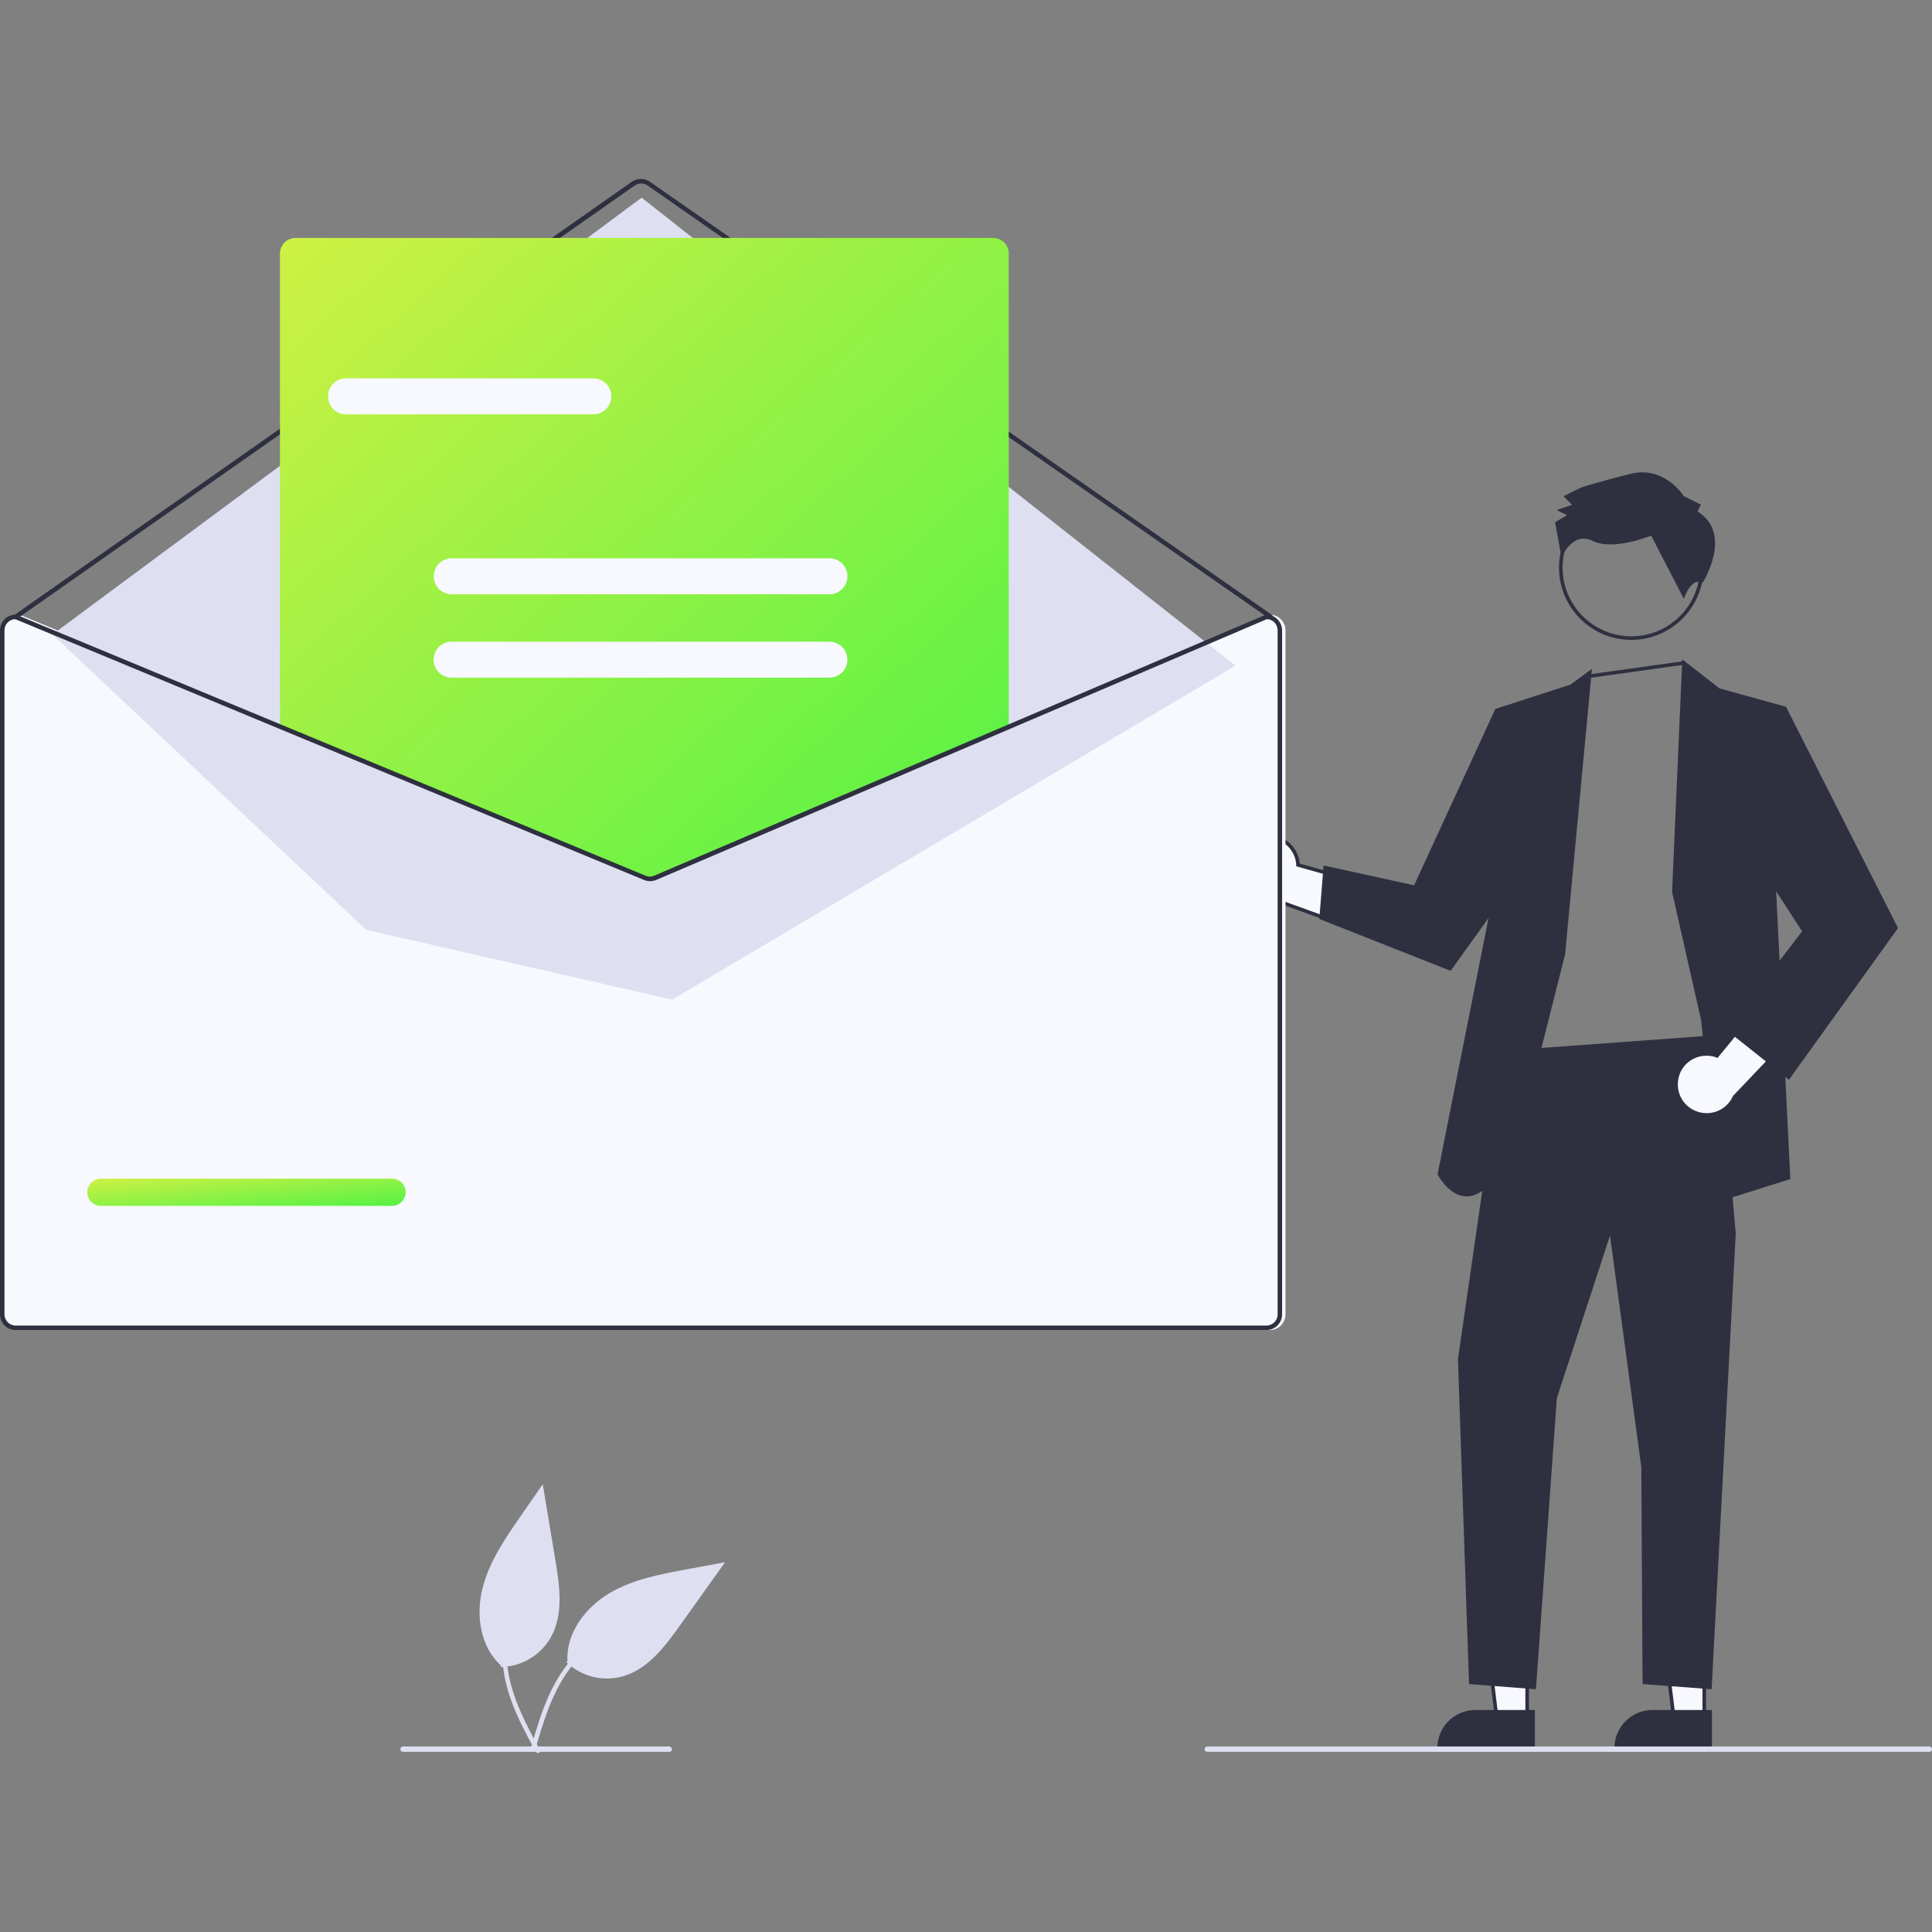 <svg width="480" height="480" viewBox="0 0 480 480" fill="none" xmlns="http://www.w3.org/2000/svg">
<rect x="0" y="0" width="480" height="480" fill="#808080" stroke="none"/>
<path d="M140.711 412.978C144.444 416.533 149.733 417.867 154.711 416.489C160.978 414.711 165.2 409.067 168.978 403.778L180.133 388.133L170.755 389.867C164 391.111 157.066 392.4 151.2 395.956C145.333 399.511 140.622 405.822 140.978 412.667" fill="#DEE0F2"/>
<path d="M131.955 434.089C133.599 428.489 135.244 422.8 138.177 417.689C140.755 413.156 144.266 409.156 148.933 406.667C151.422 405.333 154.088 404.489 156.844 404.089C157.555 404 157.688 405.111 156.977 405.2C152.177 405.867 147.733 408.089 144.266 411.467C140.444 415.244 137.91 420.089 136.044 425.067C134.933 428.089 133.999 431.156 133.11 434.267C133.066 434.578 132.755 434.756 132.444 434.756C132.133 434.667 131.91 434.4 131.955 434.089Z" fill="#DEE0F2"/>
<path d="M313.245 208C317.289 207.022 321.333 209.511 322.311 213.556C322.4 214 322.489 214.444 322.489 214.889L348.222 222.133L337.778 231.2L314.933 222.933C310.756 222.889 307.378 219.511 307.422 215.333C307.422 211.822 309.822 208.8 313.245 208Z" fill="#F8F8FF"/>
<path fill-rule="evenodd" clip-rule="evenodd" d="M321.876 213.652C320.952 209.849 317.149 207.513 313.348 208.432L313.345 208.433C310.123 209.186 307.866 212.029 307.866 215.333V215.338C307.824 219.265 310.999 222.447 314.937 222.489L315.013 222.49L337.683 230.693L347.308 222.338L322.044 215.226V214.889C322.044 214.499 321.966 214.1 321.876 213.652ZM313.141 207.568C317.425 206.533 321.707 209.17 322.742 213.451L322.744 213.46L322.75 213.488C322.816 213.818 322.888 214.178 322.918 214.548L349.135 221.929L337.871 231.707L314.851 223.377C310.47 223.289 306.931 219.733 306.977 215.331C306.978 211.615 309.52 208.415 313.141 207.568Z" fill="#2E3040"/>
<path d="M379.422 427.289H371.911L368.355 398.311H379.422V427.289Z" fill="#F8F8FF"/>
<path fill-rule="evenodd" clip-rule="evenodd" d="M367.854 397.867H379.867V427.733H371.518L367.854 397.867ZM368.858 398.756L372.305 426.844H378.978V398.756H368.858Z" fill="#2E3040"/>
<path d="M381.334 434.578H357.111V434.267C357.111 429.067 361.334 424.844 366.534 424.844H381.334V434.578Z" fill="#2E3040"/>
<path d="M423.422 427.289H415.911L412.355 398.311H423.422V427.289Z" fill="#F8F8FF"/>
<path fill-rule="evenodd" clip-rule="evenodd" d="M411.854 397.867H423.867V427.733H415.518L411.854 397.867ZM412.858 398.756L416.305 426.844H422.978V398.756H412.858Z" fill="#2E3040"/>
<path d="M425.334 434.578H401.111V434.267C401.111 429.067 405.334 424.844 410.534 424.844H425.334V434.578Z" fill="#2E3040"/>
<path d="M373.289 261.067L362.223 337.689L364.978 418.4L381.6 419.689L386.8 347.333L400 306.978L407.778 364.489L408.089 418.4L425.245 419.689L431.245 306.444L426.845 257.156L373.289 261.067Z" fill="#2E3040"/>
<path fill-rule="evenodd" clip-rule="evenodd" d="M405.29 123.956C395.864 123.956 388.223 131.597 388.223 141.022C388.223 150.448 395.864 158.089 405.29 158.089C414.715 158.089 422.356 150.448 422.356 141.022C422.356 131.597 414.715 123.956 405.29 123.956ZM387.334 141.022C387.334 131.106 395.373 123.067 405.29 123.067C415.206 123.067 423.245 131.106 423.245 141.022C423.245 150.939 415.206 158.978 405.29 158.978C395.373 158.978 387.334 150.939 387.334 141.022Z" fill="#2E3040"/>
<path fill-rule="evenodd" clip-rule="evenodd" d="M418.584 164.224L422.809 174.006L427.638 185.498L430.263 230.78C430.265 230.792 430.269 230.805 430.272 230.822C430.284 230.874 430.301 230.95 430.323 231.05C430.367 231.25 430.429 231.543 430.503 231.918C430.65 232.668 430.844 233.747 431.032 235.069C431.408 237.712 431.761 241.329 431.666 245.222C431.476 252.97 429.505 261.987 422.185 266.424C418.542 268.633 413.76 269.675 408.679 270.014C403.59 270.354 398.159 269.993 393.188 269.363C388.214 268.733 383.688 267.833 380.407 267.09C378.765 266.719 377.434 266.387 376.513 266.148C376.052 266.028 375.694 265.931 375.45 265.865C375.329 265.831 375.236 265.805 375.173 265.788L375.101 265.768L375.083 265.762L375.078 265.761L375.077 265.761C375.077 265.761 375.076 265.761 375.199 265.333L375.076 265.761L374.684 265.648L394.113 167.648L418.584 164.224ZM375.715 265.016C375.954 265.081 376.298 265.174 376.737 265.287C377.65 265.525 378.972 265.854 380.603 266.223C383.865 266.962 388.362 267.856 393.299 268.481C398.239 269.107 403.608 269.462 408.619 269.127C413.638 268.792 418.256 267.767 421.724 265.664C428.626 261.48 430.589 252.897 430.777 245.2C430.871 241.371 430.523 237.805 430.152 235.195C429.967 233.89 429.775 232.826 429.63 232.089C429.558 231.72 429.497 231.434 429.455 231.24C429.434 231.143 429.417 231.069 429.406 231.02C429.4 230.996 429.396 230.977 429.393 230.965L429.39 230.952L429.389 230.949L429.389 230.948C429.389 230.948 429.389 230.948 429.444 230.935L429.389 230.948L429.38 230.91L426.76 185.702L421.991 174.354L421.989 174.35L418.036 165.198L394.862 168.441L375.715 265.016Z" fill="#2E3040"/>
<path d="M388.845 237.111L395.512 166.178L390.178 170.089L371.512 176.133L370.223 226.089L357.156 291.778C357.156 291.778 366.49 310 378.045 279.867L388.845 237.111Z" fill="#2E3040"/>
<path d="M380.488 183.6L371.511 176.133L351.333 219.956L328.844 215.022L327.777 228.311L360.4 241.2L382.622 210.267L380.488 183.6Z" fill="#2E3040"/>
<path d="M415.422 221.6L417.955 163.822L427.2 171.022L443.733 175.6L441.289 221.6L444.8 292.933L427.466 298.4L422.622 253.378L415.422 221.6Z" fill="#2E3040"/>
<path d="M416.533 268.044C417.244 263.956 421.155 261.244 425.289 261.956C425.733 262.044 426.133 262.133 426.578 262.311L443.555 241.644L447.689 254.933L430.933 272.533C429.244 276.356 424.755 278.044 420.933 276.356C417.689 274.933 415.911 271.511 416.533 268.044Z" fill="#F8F8FF"/>
<path fill-rule="evenodd" clip-rule="evenodd" d="M443.734 240.726L448.19 255.051L431.307 272.785C429.493 276.785 424.772 278.537 420.753 276.762C417.318 275.256 415.438 271.631 416.095 267.967C416.849 263.632 420.994 260.766 425.363 261.518L425.369 261.519L425.375 261.52C425.727 261.59 426.069 261.664 426.433 261.785L443.734 240.726ZM443.375 242.563L426.714 262.845L426.412 262.724C426.009 262.563 425.644 262.48 425.207 262.393C421.311 261.726 417.638 264.281 416.97 268.121L416.97 268.123C416.383 271.391 418.058 274.61 421.111 275.948L421.112 275.949C424.714 277.541 428.938 275.947 430.526 272.354L430.557 272.283L447.186 254.816L443.375 242.563Z" fill="#2E3040"/>
<path d="M432.667 182L443.734 175.6L471.556 230.578L444.445 268.267L428.934 255.911L447.734 231.378L430.623 205.067L432.667 182Z" fill="#2E3040"/>
<path d="M421.733 127.067L422.578 125.378L418.311 123.244C418.311 123.244 413.6 115.6 405.067 117.733C396.533 119.867 392.711 121.156 392.711 121.156L388.444 123.289L390.578 125.422L386.755 126.711L389.333 128L386.355 129.733L387.955 138.533C387.955 138.533 390.622 131.867 395.733 134.4C400.844 136.933 410.222 133.067 410.222 133.067L418.355 148.8C418.355 148.8 420.044 143.289 423.022 144.756C423.067 144.756 430.711 132.578 421.733 127.067Z" fill="#2E3040"/>
<path d="M315.466 152.711H315.333L251.155 180.089L163.377 217.556C162.666 217.867 161.91 217.867 161.199 217.556L70.621 180L4.977 152.756L4.888 152.711H4.755C2.577 152.711 0.844 154.444 0.844 156.622V326.533C0.844 328.711 2.577 330.444 4.755 330.444H315.466C317.644 330.444 319.377 328.711 319.377 326.533V156.622C319.377 154.489 317.644 152.711 315.466 152.711Z" fill="#F8F8FF"/>
<path d="M315.734 153.822C315.601 153.822 315.512 153.778 315.423 153.733L160.89 46.089C159.912 45.422 158.668 45.422 157.69 46.089L4.223 153.733C3.956 153.911 3.601 153.867 3.423 153.6C3.245 153.333 3.29 152.978 3.556 152.8L156.979 45.156C158.312 44.222 160.134 44.222 161.467 45.156L316.045 152.8C316.312 152.978 316.356 153.333 316.179 153.6C316.09 153.733 315.956 153.822 315.734 153.822Z" fill="#2E3040"/>
<path d="M13.021 157.644L159.421 49.111L306.977 165.378L166.977 248.356L90.977 231.022L13.021 157.644Z" fill="#DEE0F2"/>
<path d="M97.378 299.6H25.067C23.201 299.6 21.689 298.089 21.689 296.222C21.689 294.356 23.201 292.844 25.067 292.844H97.423C99.29 292.844 100.801 294.356 100.801 296.222C100.756 298.089 99.245 299.6 97.378 299.6Z" fill="url(#paint0_linear_461_4279)"/>
<path d="M161.466 218.089C160.932 218.089 160.355 218 159.866 217.778L69.555 180.311V63.022C69.555 60.844 71.288 59.111 73.466 59.111H246.71C248.888 59.111 250.621 60.844 250.621 63.022V180.4L250.444 180.489L163.155 217.778C162.621 218 162.044 218.089 161.466 218.089Z" fill="url(#paint1_linear_461_4279)"/>
<path d="M314.622 152.711H314.489L250.311 180.089L162.533 217.556C161.822 217.867 161.067 217.867 160.356 217.556L69.778 180L4.133 152.756L4.044 152.711H3.911C1.733 152.711 0 154.444 0 156.622V326.533C0 328.711 1.733 330.444 3.911 330.444H314.622C316.8 330.444 318.533 328.711 318.533 326.533V156.622C318.533 154.489 316.8 152.711 314.622 152.711ZM317.422 326.533C317.422 328.089 316.178 329.333 314.622 329.333H3.911C2.356 329.333 1.111 328.089 1.111 326.533V156.622C1.111 155.111 2.311 153.867 3.778 153.822L69.822 181.244L160 218.622C160.978 219.022 162.089 219.022 163.022 218.622L250.356 181.333L314.756 153.822C316.267 153.867 317.422 155.111 317.422 156.622V326.533Z" fill="#2E3040"/>
<path d="M147.422 102.933H85.955C83.466 102.933 81.466 100.933 81.51 98.444C81.51 96 83.51 94 85.955 94H147.422C149.91 94 151.91 96 151.866 98.489C151.866 100.933 149.91 102.933 147.422 102.933Z" fill="#F8F8FF"/>
<path d="M206.089 147.644H112.223C109.734 147.644 107.734 145.644 107.778 143.156C107.778 140.711 109.778 138.711 112.223 138.711H206.089C208.578 138.711 210.578 140.711 210.534 143.2C210.534 145.644 208.534 147.644 206.089 147.644Z" fill="#F8F8FF"/>
<path d="M206.088 168.356H112.221C109.732 168.356 107.732 166.356 107.732 163.911C107.732 161.422 109.732 159.422 112.177 159.422H206.044C208.532 159.422 210.532 161.422 210.532 163.867C210.577 166.311 208.577 168.311 206.088 168.356Z" fill="#F8F8FF"/>
<path d="M479.333 435.244H299.956C299.6 435.244 299.289 434.933 299.289 434.578C299.289 434.222 299.6 433.911 299.956 433.911H479.333C479.689 433.911 480 434.222 480 434.578C480 434.978 479.689 435.244 479.333 435.244Z" fill="#DEE0F2"/>
<path d="M166.267 435.244H100.133C99.778 435.244 99.467 434.933 99.467 434.578C99.467 434.222 99.778 433.911 100.133 433.911H166.267C166.622 433.911 166.933 434.222 166.933 434.578C166.978 434.978 166.667 435.244 166.267 435.244Z" fill="#DEE0F2"/>
<path d="M124.445 414.178C129.6 414.044 134.267 411.289 136.845 406.8C140.045 401.156 139.067 394.133 138 387.733L134.845 368.756L129.422 376.578C125.511 382.222 121.511 388 119.867 394.667C118.178 401.333 119.334 409.111 124.4 413.733" fill="#DEE0F2"/>
<path d="M133.155 435.289C130.355 430.133 127.51 424.933 125.999 419.289C124.621 414.267 124.31 408.933 125.866 403.911C126.71 401.244 127.955 398.756 129.644 396.489C130.088 395.911 130.977 396.622 130.532 397.2C127.599 401.067 125.999 405.733 125.91 410.578C125.821 415.956 127.466 421.156 129.688 426.044C131.021 428.978 132.532 431.822 134.088 434.667C134.266 434.933 134.221 435.289 133.955 435.467C133.688 435.6 133.332 435.556 133.155 435.289Z" fill="#DEE0F2"/>
<defs>
<linearGradient id="paint0_linear_461_4279" x1="14.171" y1="293.201" x2="15.394" y2="307.082" gradientUnits="userSpaceOnUse">
<stop stop-color="#D1F144"/>
<stop offset="1" stop-color="#53F245"/>
</linearGradient>
<linearGradient id="paint1_linear_461_4279" x1="52.346" y1="67.505" x2="216.143" y2="248.349" gradientUnits="userSpaceOnUse">
<stop stop-color="#D1F144"/>
<stop offset="1" stop-color="#53F245"/>
</linearGradient>
</defs>
</svg>
